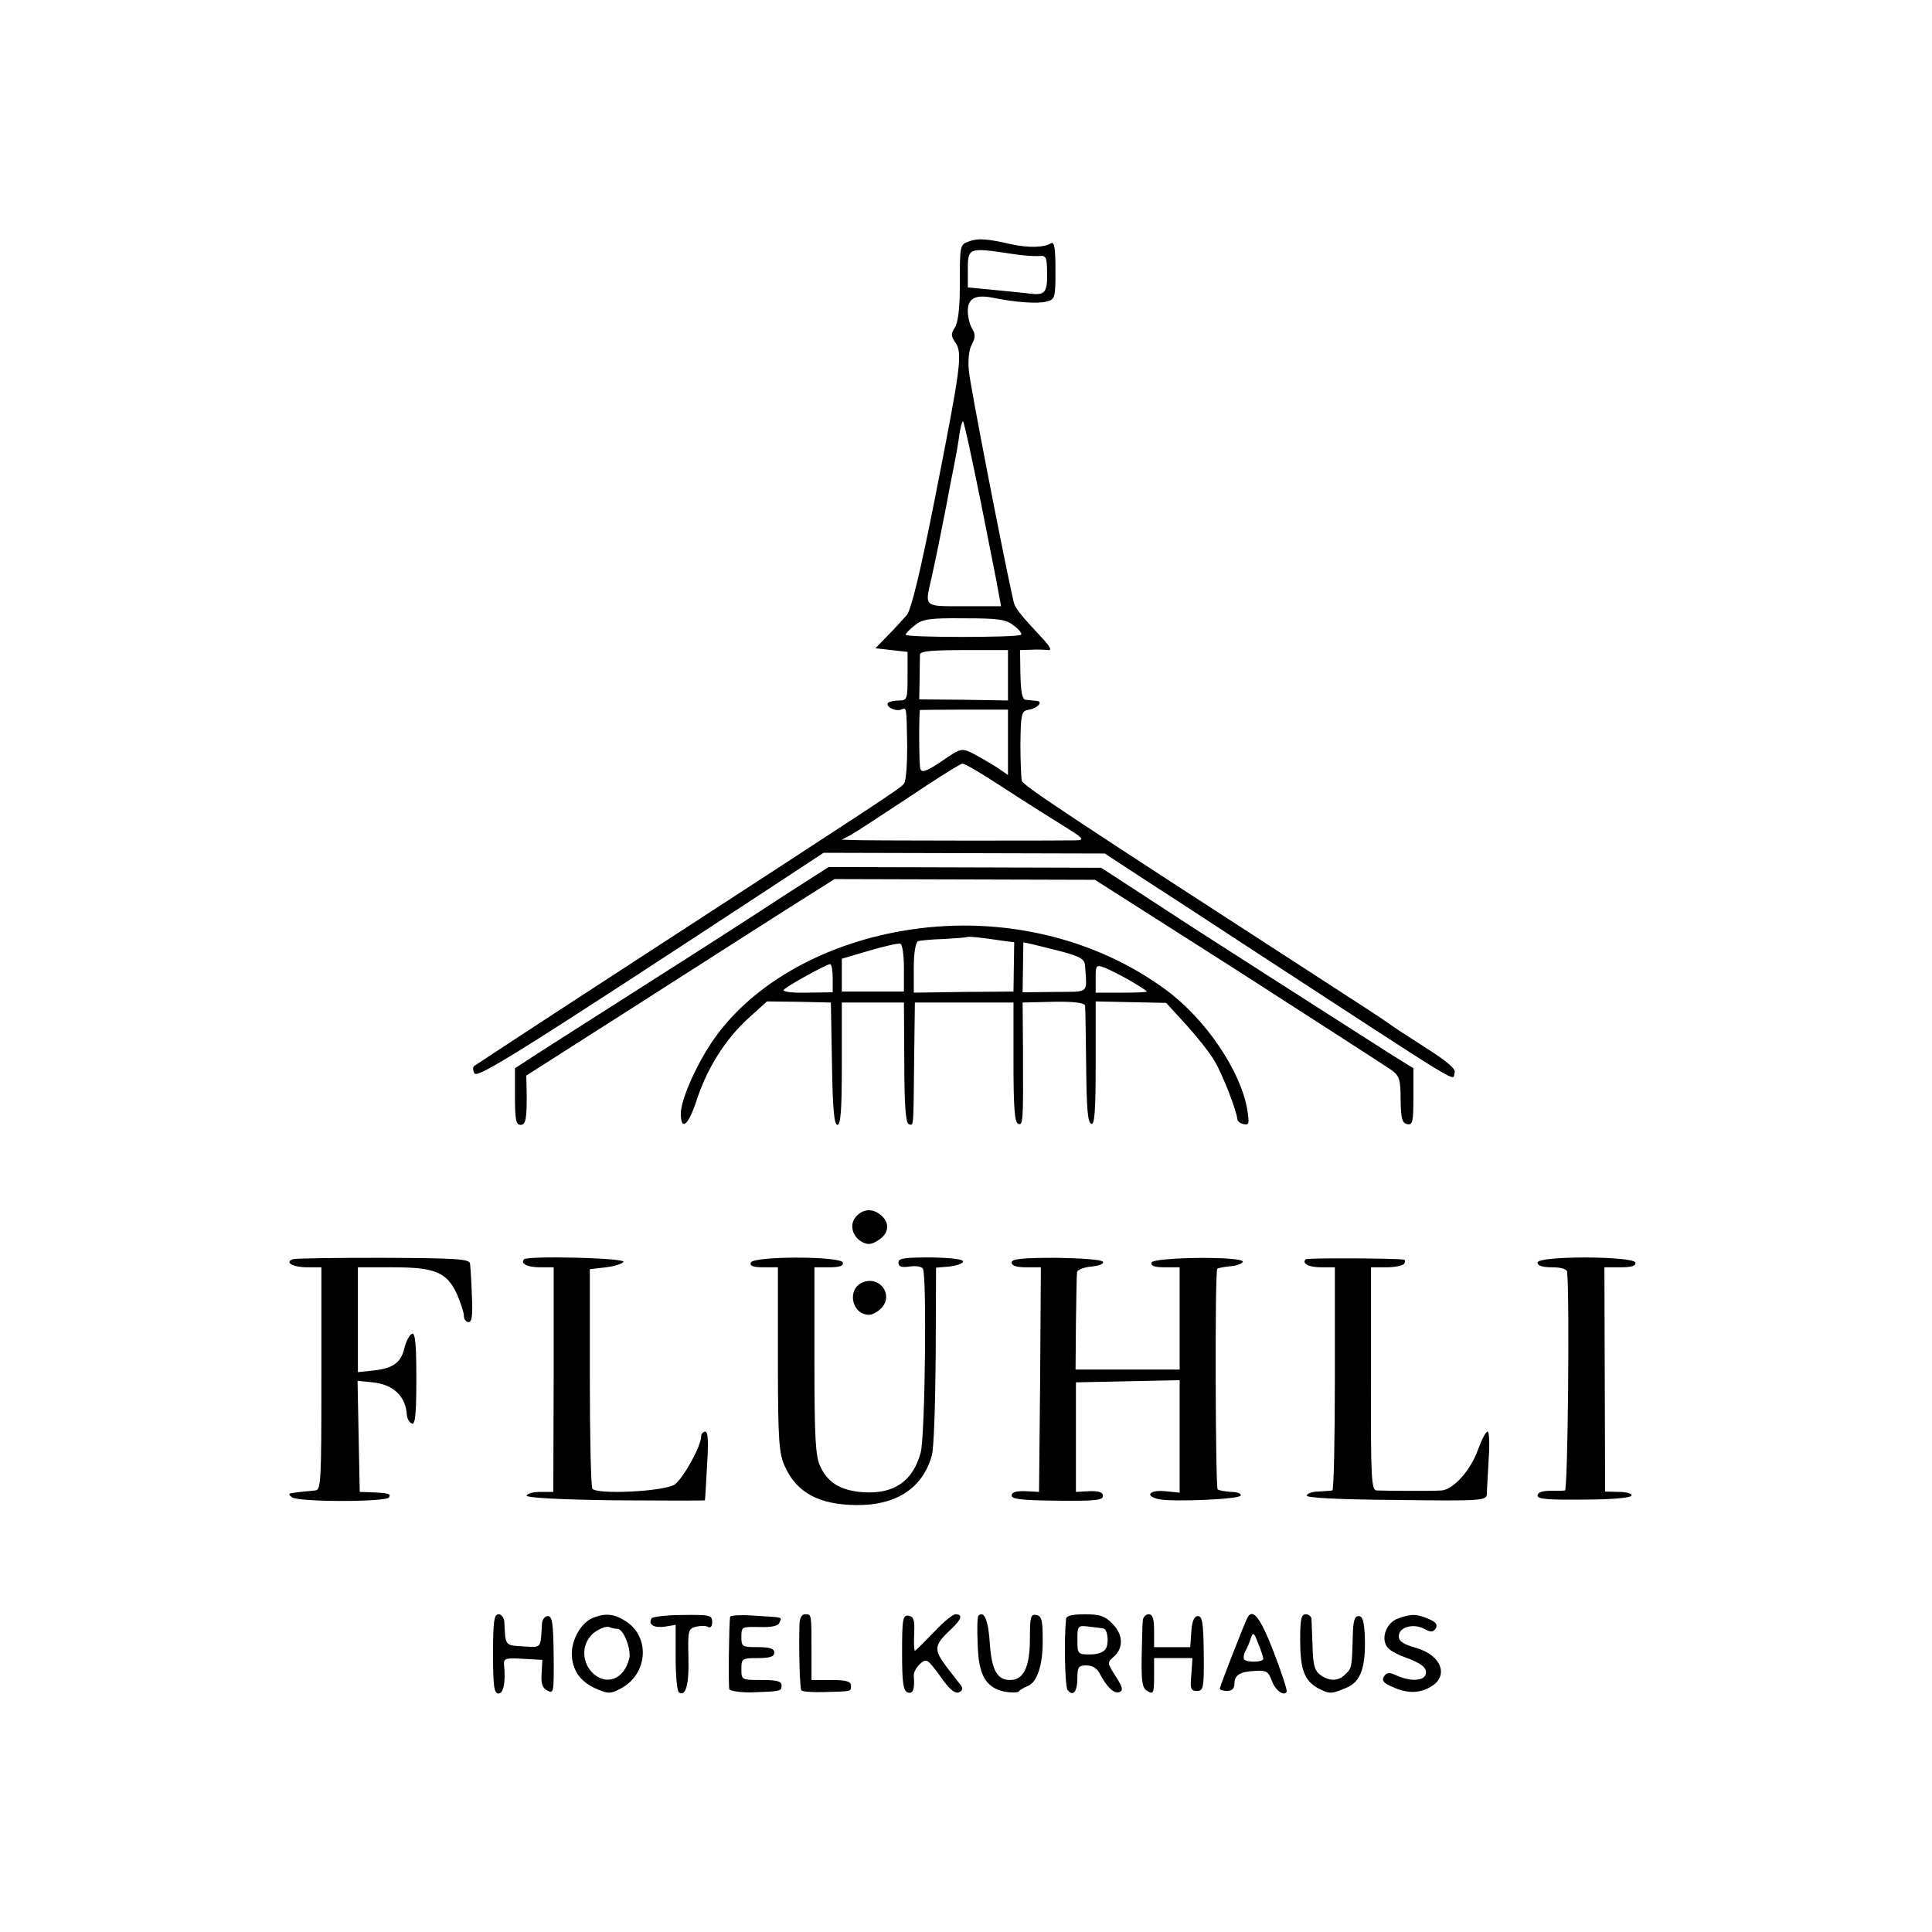 <?xml version="1.0" standalone="no"?>
<!DOCTYPE svg PUBLIC "-//W3C//DTD SVG 20010904//EN"
 "http://www.w3.org/TR/2001/REC-SVG-20010904/DTD/svg10.dtd">
<svg version="1.0" xmlns="http://www.w3.org/2000/svg"
 width="529pt" height="529pt" viewBox="0 0 529 529"
 preserveAspectRatio="xMidYMid meet">
<g transform="translate(0,529) scale(0.1,-0.1)"
fill="#000000" stroke="none">
<path d="M2653 4629 c-25 -9 -25 -9 -25 -129 0 -54 -5 -93 -13 -106 -12 -18
-11 -25 1 -42 20 -29 15 -66 -55 -421 -41 -208 -66 -310 -78 -325 -10 -11 -33
-37 -52 -56 l-34 -35 44 -5 44 -5 0 -66 c0 -63 -1 -67 -23 -67 -13 0 -26 -3
-30 -6 -9 -10 19 -25 35 -19 16 6 15 11 17 -101 0 -49 -3 -95 -9 -102 -10 -13
-50 -39 -750 -494 -231 -150 -423 -276 -427 -279 -4 -3 -3 -12 1 -20 9 -14
127 60 804 504 l152 100 385 -1 385 -1 130 -85 c72 -46 184 -120 250 -163 632
-412 569 -374 578 -352 4 10 -21 31 -79 68 -47 30 -93 60 -102 67 -9 7 -81 54
-160 105 -717 464 -839 545 -844 559 -2 7 -4 53 -4 102 1 79 3 89 20 92 27 4
45 24 23 25 -9 1 -23 2 -29 3 -9 1 -13 22 -14 69 l-1 67 31 1 c17 1 38 0 46
-1 10 -1 6 8 -11 27 -68 73 -80 88 -84 107 -26 114 -119 592 -122 630 -3 30 0
58 8 73 10 19 10 28 1 43 -7 11 -12 33 -12 49 0 34 21 45 67 36 64 -13 123
-17 147 -11 25 6 26 9 26 87 0 58 -3 78 -12 73 -19 -12 -61 -13 -108 -3 -69
16 -93 17 -117 8z m117 -34 c30 -5 64 -7 76 -6 18 2 21 -3 21 -48 1 -52 -6
-60 -47 -55 -14 2 -58 6 -97 10 l-73 7 0 48 c0 61 1 62 120 44z m-85 -677 c23
-117 46 -230 49 -250 l7 -38 -101 0 c-112 0 -108 -3 -90 75 10 46 12 53 41
200 11 61 23 117 24 125 2 8 7 37 11 63 3 26 9 46 11 43 3 -2 24 -100 48 -218z
m91 -341 c14 -10 23 -22 20 -25 -8 -8 -316 -8 -316 0 0 4 11 15 25 26 21 17
40 20 136 19 94 0 114 -3 135 -20z m-16 -136 l0 -69 -122 2 -121 1 1 55 c0 30
1 61 1 68 1 9 32 12 121 12 l120 0 0 -69z m0 -183 l0 -90 -32 22 c-18 11 -47
28 -64 37 -31 15 -33 15 -85 -21 -42 -28 -55 -33 -59 -21 -4 11 -4 155 -1 161
1 0 55 1 121 1 l120 0 0 -89z m-20 -120 c52 -34 126 -81 165 -105 63 -39 67
-43 40 -44 -46 -1 -587 -1 -615 1 l-25 1 25 13 c14 8 86 55 160 104 74 50 140
91 145 91 6 1 53 -27 105 -61z"/>
<path d="M2144 2836 c-68 -45 -233 -151 -367 -236 -133 -85 -270 -172 -304
-194 l-63 -41 0 -77 c0 -63 3 -78 15 -78 15 0 18 16 17 95 l-1 40 290 185
c159 102 349 223 421 269 l133 84 357 -1 356 -1 394 -251 c216 -139 404 -260
418 -270 22 -16 25 -26 25 -82 1 -51 4 -63 18 -66 15 -3 17 6 17 75 l0 78 -58
36 c-31 20 -122 78 -202 129 -80 51 -201 129 -270 173 -69 44 -170 110 -225
146 l-100 65 -373 1 -373 1 -125 -80z"/>
<path d="M2495 2745 c-230 -34 -429 -144 -538 -297 -49 -69 -93 -169 -93 -208
1 -47 20 -32 42 33 28 89 79 170 141 227 l53 48 87 -1 88 -2 3 -167 c2 -126 6
-168 15 -168 9 0 12 41 12 168 l0 167 85 0 85 0 1 -164 c0 -116 4 -166 12
-169 14 -4 13 -16 15 178 l2 155 135 0 135 0 0 -164 c0 -123 3 -165 13 -168
13 -5 14 3 13 202 l-1 130 85 2 c58 1 85 -3 86 -11 1 -6 2 -80 3 -165 1 -114
4 -155 14 -158 9 -4 12 34 12 165 l0 170 96 -2 97 -2 54 -59 c30 -33 66 -78
79 -101 22 -37 60 -135 62 -159 1 -5 8 -12 18 -13 14 -3 15 2 9 40 -18 106
-114 248 -223 328 -193 142 -447 202 -697 165z m251 -31 l31 -4 -1 -68 -1 -67
-137 -1 -136 -2 0 68 c0 42 5 70 12 73 6 2 38 5 71 6 33 2 61 4 62 5 3 3 47
-2 99 -10z m-271 -75 l0 -64 -85 0 -85 0 0 45 0 45 75 22 c41 12 80 21 85 19
6 -1 10 -32 10 -67z m438 44 c46 -13 57 -20 58 -37 5 -79 14 -71 -83 -72 l-88
-1 1 68 1 69 27 -6 c14 -3 52 -13 84 -21z m-633 -71 l0 -39 -72 -1 c-42 -1
-67 3 -62 8 12 12 117 70 127 70 4 0 7 -17 7 -38z m816 -8 c24 -14 44 -27 44
-29 0 -2 -31 -3 -70 -3 l-70 0 0 39 c0 37 1 38 26 29 14 -6 46 -22 70 -36z"/>
<path d="M2344 1959 c-19 -21 -11 -55 17 -70 16 -8 26 -7 45 6 28 18 31 46 7
67 -23 20 -49 19 -69 -3z"/>
<path d="M802 1842 c-24 -8 0 -22 39 -22 l39 0 0 -305 c0 -283 -1 -305 -17
-306 -22 -2 -54 -5 -68 -8 -5 -1 -3 -6 5 -11 20 -13 257 -13 265 0 6 10 0 12
-50 14 l-30 1 -3 152 -3 152 42 -4 c56 -6 90 -38 93 -89 1 -11 7 -21 14 -24 9
-3 12 26 12 123 0 96 -3 126 -12 123 -7 -3 -16 -20 -21 -40 -9 -40 -33 -56
-89 -61 l-38 -4 0 143 0 144 95 0 c116 0 148 -13 176 -73 10 -23 19 -50 19
-59 0 -10 6 -18 13 -18 9 0 12 19 9 73 -1 39 -4 79 -5 87 -2 13 -36 15 -237
16 -129 0 -241 -1 -248 -4z"/>
<path d="M1435 1842 c-11 -12 9 -22 44 -22 l37 0 0 -307 -1 -308 -35 0 c-19 0
-36 -4 -38 -10 -1 -6 86 -11 243 -13 135 -1 245 -1 245 0 1 2 3 45 6 96 4 64
3 92 -5 92 -6 0 -11 -6 -11 -12 0 -28 -50 -117 -73 -133 -30 -19 -214 -28
-225 -11 -4 6 -7 144 -7 306 l0 295 44 5 c24 3 46 10 48 15 3 11 -262 17 -272
7z"/>
<path d="M2056 1833 c-4 -9 6 -13 34 -13 l40 0 0 -252 c0 -224 3 -258 19 -293
33 -73 94 -105 196 -106 108 -1 180 45 206 134 6 17 10 141 11 274 l1 242 35
3 c20 2 37 8 39 13 2 7 -30 11 -87 12 -74 0 -90 -2 -90 -14 0 -11 8 -14 30
-11 17 3 34 0 37 -6 11 -18 6 -458 -6 -503 -21 -78 -72 -114 -156 -109 -61 4
-98 25 -119 71 -13 27 -16 76 -16 289 l0 256 41 0 c28 0 39 4 37 13 -7 18
-245 18 -252 0z"/>
<path d="M2770 1833 c0 -9 14 -13 40 -13 l40 0 -2 -307 -3 -308 -37 2 c-26 1
-38 -3 -38 -12 0 -10 29 -13 125 -14 103 -1 125 1 125 13 0 10 -11 14 -37 13
l-37 -2 0 150 0 150 142 3 142 3 0 -154 0 -154 -40 4 c-43 4 -57 -13 -17 -22
39 -8 222 0 224 10 2 6 -10 10 -27 10 -16 1 -32 4 -36 7 -6 7 -8 597 -1 604 2
2 18 5 36 7 17 1 32 7 34 12 3 16 -245 13 -250 -2 -3 -9 8 -13 36 -13 l41 0 0
-140 0 -140 -142 0 -143 0 1 127 c1 71 2 133 3 140 1 6 18 13 39 15 20 2 35 7
32 13 -3 6 -58 10 -127 11 -96 0 -123 -3 -123 -13z"/>
<path d="M3575 1842 c-11 -12 9 -22 43 -22 l37 0 0 -305 c0 -168 -3 -306 -7
-306 -5 -1 -21 -2 -38 -3 -16 0 -31 -5 -32 -11 -2 -6 86 -11 245 -12 229 -3
247 -2 248 15 0 9 3 52 5 95 3 42 2 77 -3 77 -5 0 -16 -22 -26 -49 -20 -57
-68 -110 -100 -112 -25 -2 -154 -1 -178 0 -14 1 -16 35 -15 306 l0 305 42 0
c24 0 46 5 49 10 3 6 3 11 -2 11 -22 4 -264 5 -268 1z"/>
<path d="M4210 1833 c0 -9 14 -13 40 -13 25 0 40 -5 41 -12 7 -71 2 -598 -6
-599 -5 -1 -25 -1 -42 -1 -21 0 -33 -5 -33 -13 0 -10 29 -12 128 -11 75 0 128
5 129 11 2 6 -14 10 -35 10 l-37 1 -1 307 -1 307 44 0 c31 0 43 4 41 13 -7 18
-268 19 -268 0z"/>
<path d="M2363 1779 c-45 -17 -32 -89 17 -89 9 0 25 9 34 19 33 36 -5 88 -51
70z"/>
<path d="M1350 762 c0 -90 3 -109 15 -109 14 0 20 32 15 80 -1 16 5 18 52 15
l53 -3 -2 -37 c-2 -28 2 -40 16 -47 17 -10 18 -4 17 97 -1 88 -4 107 -16 107
-8 0 -15 -9 -16 -20 -4 -70 0 -66 -51 -63 -51 3 -49 1 -52 66 -1 12 -7 22 -16
22 -12 0 -15 -19 -15 -108z"/>
<path d="M1623 860 c-34 -14 -61 -65 -57 -107 4 -42 27 -71 71 -89 29 -12 36
-12 65 4 74 41 78 144 8 185 -31 19 -54 20 -87 7z m68 -30 c16 0 38 -56 32
-81 -14 -58 -65 -77 -103 -37 -29 32 -27 81 7 108 15 11 33 18 41 15 7 -3 18
-5 23 -5z"/>
<path d="M1784 859 c-10 -17 6 -27 36 -23 l30 5 0 -90 c0 -49 4 -92 9 -95 19
-12 28 22 26 97 -2 73 0 78 21 83 13 3 28 3 33 -1 7 -3 11 2 11 14 0 18 -6 20
-80 19 -44 0 -83 -5 -86 -9z"/>
<path d="M1999 863 c-3 -21 -5 -189 -2 -198 2 -5 28 -9 58 -9 84 3 85 3 85 19
0 12 -13 15 -55 15 -54 0 -55 0 -55 30 0 29 2 30 45 30 33 0 45 4 45 15 0 11
-12 15 -45 15 -43 0 -45 1 -45 28 0 28 1 28 50 27 33 -1 51 3 54 12 7 16 14
14 -66 19 -38 3 -69 1 -69 -3z"/>
<path d="M2189 843 c-2 -76 1 -174 5 -181 2 -4 30 -6 63 -5 77 2 73 1 73 18 0
11 -13 15 -54 15 l-54 0 0 78 c0 104 0 102 -17 102 -10 0 -15 -10 -16 -27z"/>
<path d="M2470 765 c0 -82 3 -104 15 -109 15 -5 20 8 17 45 -1 9 7 24 17 33
18 16 20 14 55 -33 24 -35 40 -49 51 -45 10 4 12 11 7 18 -5 6 -23 30 -41 53
-35 47 -34 58 13 102 29 27 33 41 12 41 -7 0 -34 -22 -60 -50 -26 -27 -49 -50
-51 -50 -2 0 -3 21 -2 46 2 38 -1 47 -15 50 -16 2 -18 -8 -18 -101z"/>
<path d="M2679 866 c-3 -3 -4 -38 -2 -77 2 -86 22 -120 74 -131 18 -3 36 -3
39 1 3 4 13 10 23 14 27 10 43 58 42 129 0 52 -3 63 -17 66 -16 3 -18 -5 -18
-65 0 -77 -17 -113 -54 -113 -36 0 -51 27 -56 103 -4 62 -16 88 -31 73z"/>
<path d="M2919 858 c-6 -58 -3 -185 4 -195 15 -20 27 -5 27 33 0 29 3 34 25
34 15 0 29 -8 36 -22 19 -37 40 -57 54 -51 11 4 9 13 -10 43 -24 37 -24 38 -4
55 26 24 24 61 -6 90 -19 20 -34 25 -75 25 -33 0 -50 -4 -51 -12z m102 -27
c12 -2 16 -38 7 -55 -6 -10 -22 -16 -43 -16 -34 0 -35 1 -35 40 0 39 1 40 33
36 17 -2 35 -4 38 -5z"/>
<path d="M3129 853 c-1 -10 -2 -56 -3 -101 -1 -71 2 -85 17 -93 15 -9 17 -4
17 41 l0 50 53 0 52 0 -3 -45 c-4 -39 -1 -45 15 -45 18 0 20 7 19 103 -1 84
-4 102 -16 102 -10 0 -16 -13 -18 -42 l-3 -43 -50 0 -49 0 0 45 c0 33 -4 45
-15 45 -8 0 -15 -8 -16 -17z"/>
<path d="M3417 863 c-8 -13 -77 -190 -77 -197 0 -3 9 -6 20 -6 13 0 20 7 20
19 0 25 15 34 58 36 29 2 35 -2 44 -26 9 -27 34 -45 41 -31 2 4 -14 53 -36
110 -35 91 -56 118 -70 95z m42 -115 c1 -9 -43 -11 -52 -2 -3 3 -2 14 3 23 5
9 12 25 15 36 6 17 9 15 20 -15 8 -19 14 -38 14 -42z"/>
<path d="M3560 800 c0 -80 11 -111 48 -132 32 -17 37 -17 79 1 39 16 53 56 50
141 -2 41 -6 55 -17 55 -11 0 -15 -13 -16 -55 -2 -85 -3 -88 -20 -104 -19 -20
-44 -20 -69 -2 -15 11 -20 28 -21 77 -1 35 -3 70 -3 77 -1 6 -8 12 -16 12 -12
0 -15 -14 -15 -70z"/>
<path d="M3827 858 c-30 -11 -46 -51 -30 -76 5 -9 26 -21 48 -29 48 -17 65
-31 58 -49 -6 -17 -43 -18 -78 -2 -22 10 -28 9 -36 -3 -6 -10 -1 -18 24 -28
39 -18 71 -18 102 -1 54 29 33 88 -38 108 -35 10 -47 18 -47 32 0 25 40 36 70
20 18 -10 24 -9 31 1 6 10 1 18 -19 26 -32 14 -48 15 -85 1z"/>
</g>
</svg>

